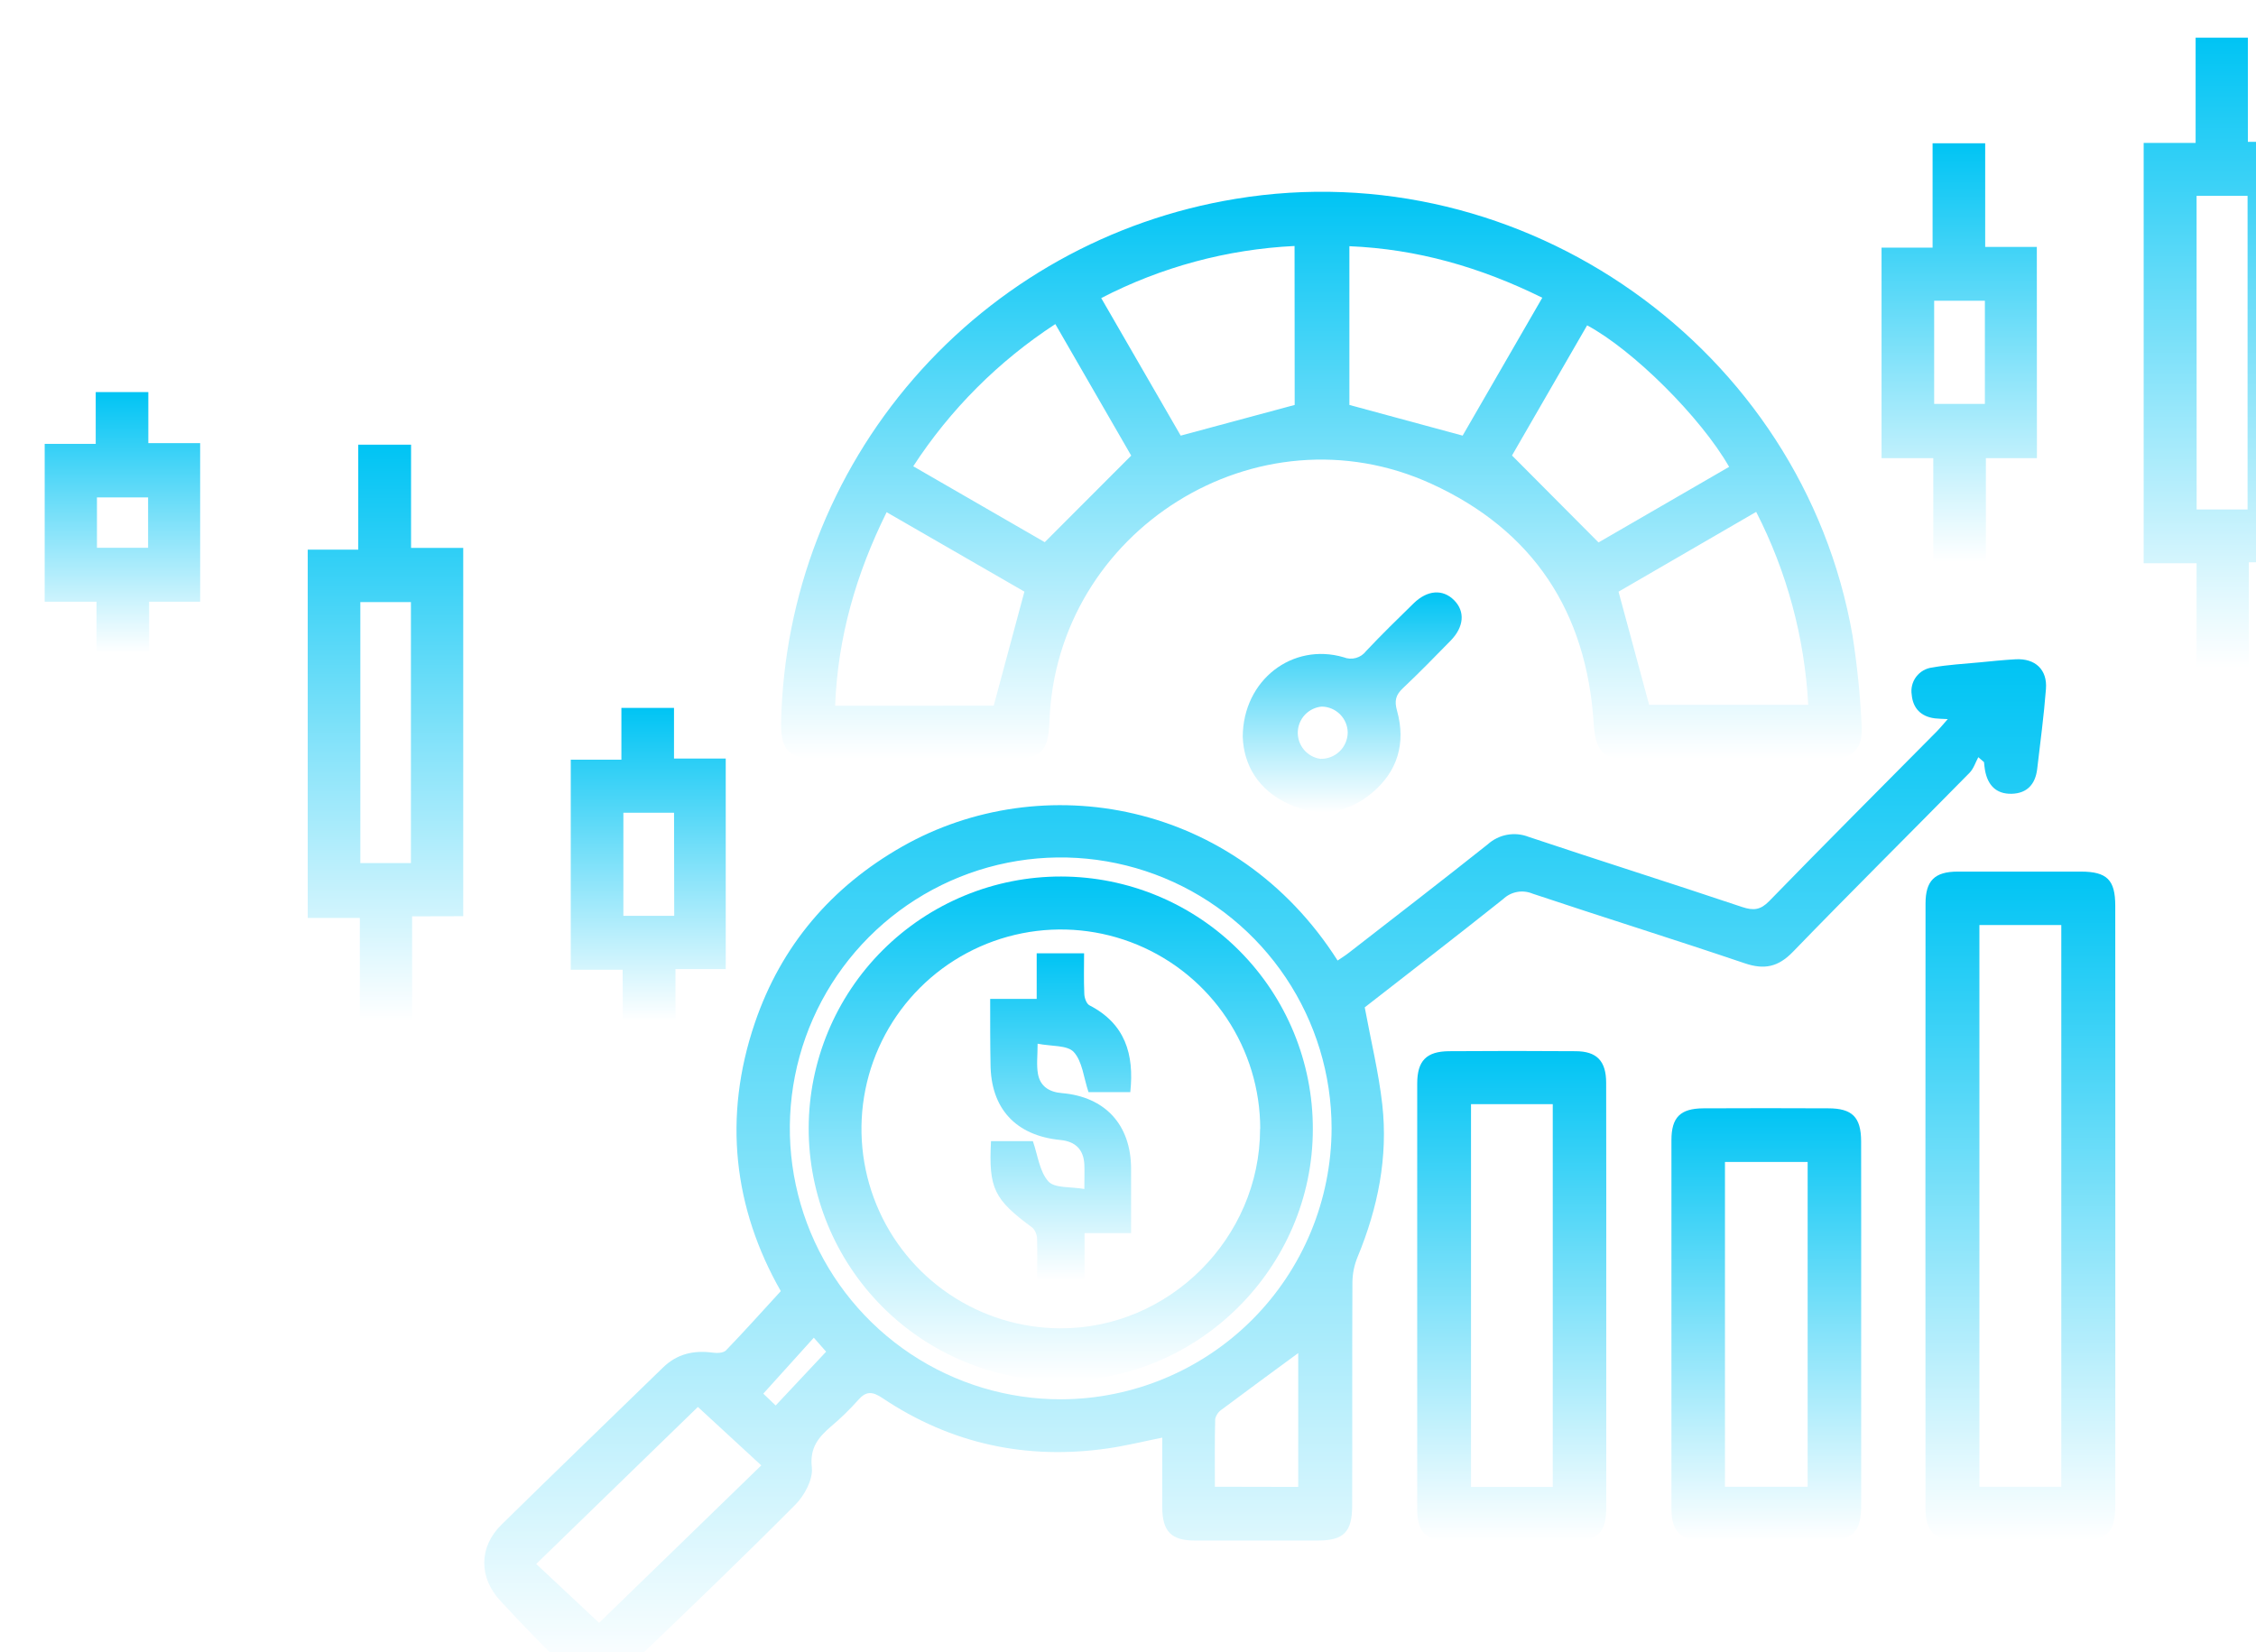 <svg width="355" height="260" viewBox="0 0 355 260" fill="none" xmlns="http://www.w3.org/2000/svg">
<g filter="url(#filter0_i_126_792)">
<path d="M175.895 221.263C172.874 221.871 170.128 222.554 167.348 222.954C154.537 224.804 142.665 222.264 131.876 215.046C130.282 213.983 129.296 213.886 128.013 215.377C126.693 216.858 125.268 218.241 123.75 219.517C121.77 221.236 120.397 222.858 120.749 225.97C120.956 227.826 119.59 230.373 118.148 231.822C109.822 240.2 101.295 248.384 92.762 256.548C89.14 259.999 84.325 259.847 80.738 256.279C77.68 253.238 74.69 250.139 71.77 246.983C68.32 243.291 68.32 238.488 71.915 234.962C80.338 226.681 88.85 218.482 97.315 210.243C99.529 208.083 102.144 207.482 105.165 207.889C105.855 207.986 106.814 207.945 107.235 207.537C110.104 204.563 112.864 201.478 115.865 198.207C108.442 185.185 106.724 170.831 111.788 155.973C115.927 143.828 123.819 134.58 134.98 128.231C156.945 115.761 187.409 120.93 203.482 146.174C204.089 145.76 204.724 145.373 205.296 144.918C212.581 139.259 219.887 133.628 227.109 127.886C227.967 127.111 229.023 126.59 230.16 126.383C231.297 126.176 232.47 126.29 233.545 126.713C244.728 130.454 255.972 134.001 267.155 137.755C268.921 138.341 270.025 138.231 271.397 136.823C280.117 127.852 288.961 119.019 297.756 110.13C298.281 109.599 298.75 109.019 299.495 108.177C298.577 108.129 298.018 108.129 297.467 108.06C295.28 107.784 294.017 106.48 293.824 104.347C293.744 103.85 293.766 103.343 293.888 102.855C294.01 102.366 294.229 101.908 294.532 101.507C294.836 101.106 295.218 100.77 295.654 100.521C296.091 100.271 296.574 100.113 297.073 100.055C299.522 99.613 302.033 99.489 304.517 99.247C306.407 99.061 308.29 98.868 310.18 98.764C313.25 98.599 315.189 100.379 314.947 103.443C314.623 107.653 314.057 111.842 313.568 116.037C313.285 118.404 311.995 119.874 309.539 119.93C307.083 119.985 305.772 118.549 305.352 116.196C305.276 115.782 305.248 115.361 305.2 114.947L304.303 114.174C303.855 115.002 303.558 115.989 302.923 116.631C293.672 126.037 284.297 135.339 275.122 144.814C272.811 147.195 270.632 147.658 267.534 146.602C256.448 142.848 245.266 139.363 234.166 135.65C233.396 135.326 232.548 135.234 231.725 135.384C230.903 135.535 230.143 135.922 229.537 136.499C222.198 142.351 214.761 148.079 207.752 153.544C208.739 158.879 209.946 163.813 210.512 168.823C211.443 177.104 209.822 185.109 206.635 192.811C206.112 194.069 205.834 195.416 205.814 196.779C205.752 208.51 205.814 220.242 205.772 231.974C205.772 236.114 204.441 237.446 200.412 237.46C193.946 237.46 187.48 237.46 181.014 237.46C177.309 237.46 175.916 236.025 175.888 232.25C175.867 228.661 175.895 225.018 175.895 221.263ZM202.537 172.577C202.534 164.14 200.03 155.894 195.34 148.881C190.651 141.869 183.987 136.406 176.193 133.183C168.399 129.961 159.824 129.123 151.554 130.777C143.284 132.432 135.69 136.503 129.734 142.476C123.778 148.449 119.726 156.055 118.093 164.332C116.459 172.609 117.317 181.185 120.558 188.974C123.798 196.764 129.275 203.416 136.297 208.09C143.318 212.764 151.567 215.25 160.001 215.232C171.286 215.186 182.095 210.674 190.065 202.682C198.035 194.69 202.519 183.866 202.537 172.577ZM87.271 250.413L112.795 225.632L102.82 216.433L77.378 241.145L87.271 250.413ZM197.287 229.02V207.958C193.279 210.905 189.264 213.831 185.291 216.812C184.758 217.158 184.376 217.693 184.222 218.31C184.125 221.815 184.173 225.321 184.173 228.993L197.287 229.02ZM115.058 216.205L122.998 207.738L121.059 205.536L113.112 214.342L115.058 216.205Z" fill="url(#paint0_linear_126_792)"/>
<path d="M137.051 114.471C131.877 114.471 126.703 114.471 121.536 114.471C117.183 114.471 115.824 113.029 115.914 108.688C116.341 88.767 123.723 69.623 136.78 54.576C149.837 39.529 167.746 29.527 187.402 26.304C232.698 18.789 276.62 49.823 284.505 95.003C285.24 99.68 285.719 104.394 285.94 109.123C286.175 112.856 284.616 114.429 280.952 114.443C270.264 114.489 259.576 114.489 248.888 114.443C245.163 114.443 244.059 113.063 243.777 108.86C242.68 91.277 234.236 78.455 218.252 71.147C190.886 58.621 159.222 78.455 158.139 108.536C157.967 113.311 156.808 114.45 152.041 114.457C147.053 114.478 142.052 114.471 137.051 114.471ZM149.371 106.059L154.2 88.116L132.518 75.612C127.689 85.37 124.833 95.307 124.413 106.086L149.371 106.059ZM252.503 105.927H277.538C276.976 95.342 274.186 84.995 269.349 75.563L247.688 88.123L252.503 105.927ZM196.709 33.716C186.097 34.23 175.72 37.026 166.286 41.914L178.793 63.562L196.729 58.732L196.709 33.716ZM171.005 66.709L159.064 46.006C150.135 51.828 142.52 59.451 136.706 68.386L157.401 80.332L171.005 66.709ZM242.749 46.2L230.925 66.689L244.542 80.373L265.093 68.476C260.643 60.692 249.999 50.085 242.735 46.2H242.749ZM235.692 41.859C225.91 37.028 215.969 34.192 205.338 33.75V58.732L223.157 63.562L235.692 41.859Z" fill="url(#paint1_linear_126_792)"/>
<path d="M325.861 184.916C325.861 200.531 325.861 216.143 325.861 231.753C325.861 236.211 324.64 237.446 320.211 237.453C313.83 237.453 307.449 237.453 301.068 237.453C297.474 237.453 295.998 236.038 295.998 232.45C295.975 200.705 295.975 168.961 295.998 137.216C295.998 133.6 297.439 132.193 301.027 132.179C307.491 132.179 313.961 132.179 320.425 132.179C324.564 132.179 325.854 133.483 325.854 137.568C325.863 153.344 325.866 169.127 325.861 184.916ZM304.476 140.584V228.993H317.362V140.584H304.476Z" fill="url(#paint2_linear_126_792)"/>
<path d="M245.756 198.987C245.756 210.029 245.756 221.07 245.756 232.112C245.756 236.252 244.508 237.501 240.369 237.515C233.995 237.515 227.618 237.515 221.239 237.515C217.397 237.515 216.01 236.211 216.01 232.478C216.01 210.155 216.01 187.842 216.01 165.538C216.01 161.95 217.459 160.473 221.012 160.445C227.643 160.395 234.277 160.395 240.914 160.445C244.294 160.445 245.743 162.012 245.743 165.428C245.77 176.545 245.756 187.752 245.756 198.987ZM237.34 168.775H224.475V229.027H237.34V168.775Z" fill="url(#paint3_linear_126_792)"/>
<path d="M285.871 203.59C285.871 212.989 285.871 222.391 285.871 231.794C285.871 236.204 284.594 237.446 280.145 237.453C273.764 237.453 267.383 237.453 261.002 237.453C257.415 237.453 256.014 236.025 256.014 232.415C256.014 213.093 256.014 193.77 256.014 174.447C256.014 170.866 257.394 169.458 261.036 169.437C267.59 169.405 274.143 169.405 280.697 169.437C284.45 169.437 285.85 170.817 285.864 174.613C285.891 184.267 285.864 193.929 285.871 203.59ZM264.437 177.877V228.993H277.448V177.877H264.437Z" fill="url(#paint4_linear_126_792)"/>
<path d="M188.554 110.958C188.609 101.987 196.405 96.1 204.421 98.44C205.038 98.693 205.721 98.734 206.364 98.556C207.007 98.379 207.573 97.993 207.973 97.46C210.395 94.893 212.92 92.422 215.444 89.959C217.617 87.84 220.046 87.688 221.812 89.462C223.578 91.235 223.378 93.678 221.267 95.831C218.797 98.357 216.334 100.883 213.768 103.305C212.63 104.375 212.388 105.286 212.837 106.873C214.251 111.98 212.926 116.465 208.815 119.861C204.883 123.111 200.385 123.67 195.763 121.531C191.017 119.35 188.713 115.437 188.554 110.958ZM200.971 106.21C199.964 106.304 199.025 106.764 198.333 107.503C197.641 108.243 197.244 109.21 197.217 110.222C197.19 111.234 197.534 112.221 198.186 112.997C198.837 113.772 199.749 114.282 200.751 114.429C201.308 114.448 201.863 114.355 202.384 114.156C202.905 113.956 203.381 113.655 203.784 113.269C204.187 112.884 204.509 112.421 204.731 111.909C204.952 111.398 205.07 110.847 205.076 110.289C205.06 109.212 204.625 108.184 203.864 107.423C203.103 106.661 202.075 106.226 200.999 106.21H200.971Z" fill="url(#paint5_linear_126_792)"/>
<path d="M120.253 172.556C120.273 162.032 124.471 151.947 131.925 144.52C139.378 137.093 149.475 132.932 159.995 132.952C170.515 132.972 180.596 137.172 188.021 144.628C195.446 152.083 199.605 162.184 199.585 172.708C199.585 194.501 181.553 212.437 159.823 212.334C149.306 212.297 139.233 208.088 131.815 200.631C124.396 193.174 120.238 183.077 120.253 172.556ZM191.307 172.66C191.304 166.458 189.465 160.396 186.021 155.24C182.578 150.083 177.684 146.062 171.958 143.685C166.232 141.308 159.931 140.681 153.849 141.884C147.767 143.087 142.178 146.065 137.787 150.442C133.396 154.819 130.399 160.4 129.176 166.48C127.952 172.56 128.557 178.865 130.913 184.602C133.269 190.338 137.271 195.248 142.414 198.711C147.556 202.173 153.609 204.035 159.809 204.059C176.944 204.156 191.279 189.864 191.286 172.66H191.307Z" fill="url(#paint6_linear_126_792)"/>
<path d="M330.324 83.644V17.491H338.499V0.929H346.722V17.319H355V83.499H346.874V100.062H338.651V83.644H330.324ZM338.658 75.184H346.674V25.821H338.651L338.658 75.184Z" fill="url(#paint7_linear_126_792)"/>
<path d="M57.849 139.218V155.711H49.626V139.473H41.424V81.505H49.371V64.984H57.684V81.229H65.893V139.197L57.849 139.218ZM49.702 89.765V130.84H57.663V89.765H49.702Z" fill="url(#paint8_linear_126_792)"/>
<path d="M313.526 67.103H305.496V83.416H297.218V67.103H289.078V33.978H297.108V17.547H305.386V33.861H313.512L313.526 67.103ZM297.356 42.335V58.566H305.338V42.335H297.356Z" fill="url(#paint9_linear_126_792)"/>
<path d="M90.975 147.623H82.814V114.568H90.782V106.417H99.06V114.388H107.2V147.513H99.288V155.663H91.01L90.975 147.623ZM99.067 122.911H91.093V139.142H99.095L99.067 122.911Z" fill="url(#paint10_linear_126_792)"/>
<path d="M24.495 89.703H16.465V97.736H8.187V89.703H0.033V64.86H8.063V56.71H16.341V64.743H24.495V89.703ZM16.307 73.286H8.256V81.215H16.307V73.286Z" fill="url(#paint11_linear_126_792)"/>
<path d="M148.812 152.212H156.132V145.035H163.589C163.589 147.106 163.527 149.259 163.623 151.377C163.623 152.019 163.961 152.978 164.43 153.22C170.046 156.111 171.501 160.908 170.86 166.884H164.285C163.52 164.593 163.32 162.053 161.968 160.576C160.954 159.465 158.463 159.7 156.276 159.265C156.276 161.149 156.083 162.605 156.325 163.985C156.67 165.973 158.091 166.877 160.105 167.042C166.928 167.622 170.956 172.039 170.984 178.905C170.984 182.211 170.984 185.516 170.984 189.077H163.665V196.461H156.2C156.2 194.391 156.256 192.321 156.2 190.195C156.227 189.486 155.98 188.794 155.511 188.263C149.412 183.764 148.557 182.087 148.943 174.606H155.531C156.311 176.828 156.573 179.395 157.973 180.941C158.96 182.038 161.471 181.748 163.63 182.135C163.63 180.506 163.678 179.375 163.63 178.257C163.506 175.931 162.25 174.654 159.864 174.42C152.813 173.73 148.888 169.444 148.867 162.426C148.805 159.134 148.812 155.835 148.812 152.212Z" fill="url(#paint12_linear_126_792)"/>
</g>
<defs>
<filter id="filter0_i_126_792" x="0.033" y="0.929" width="361.967" height="263.119" filterUnits="userSpaceOnUse" color-interpolation-filters="sRGB">
<feFlood flood-opacity="0" result="BackgroundImageFix"/>
<feBlend mode="normal" in="SourceGraphic" in2="BackgroundImageFix" result="shape"/>
<feColorMatrix in="SourceAlpha" type="matrix" values="0 0 0 0 0 0 0 0 0 0 0 0 0 0 0 0 0 0 127 0" result="hardAlpha"/>
<feOffset dx="7" dy="5"/>
<feGaussianBlur stdDeviation="10"/>
<feComposite in2="hardAlpha" operator="arithmetic" k2="-1" k3="1"/>
<feColorMatrix type="matrix" values="0 0 0 0 0.114 0 0 0 0 0.227 0 0 0 0 0.561 0 0 0 0.5 0"/>
<feBlend mode="normal" in2="shape" result="effect1_innerShadow_126_792"/>
</filter>
<linearGradient id="paint0_linear_126_792" x1="192.084" y1="98.754" x2="192.084" y2="259.048" gradientUnits="userSpaceOnUse">
<stop stop-color="#00C4F4"/>
<stop offset="1" stop-color="white"/>
</linearGradient>
<linearGradient id="paint1_linear_126_792" x1="200.936" y1="25.181" x2="200.936" y2="114.478" gradientUnits="userSpaceOnUse">
<stop stop-color="#00C4F4"/>
<stop offset="1" stop-color="white"/>
</linearGradient>
<linearGradient id="paint2_linear_126_792" x1="310.922" y1="132.179" x2="310.922" y2="237.453" gradientUnits="userSpaceOnUse">
<stop stop-color="#00C4F4"/>
<stop offset="1" stop-color="white"/>
</linearGradient>
<linearGradient id="paint3_linear_126_792" x1="230.885" y1="160.407" x2="230.885" y2="237.515" gradientUnits="userSpaceOnUse">
<stop stop-color="#00C4F4"/>
<stop offset="1" stop-color="white"/>
</linearGradient>
<linearGradient id="paint4_linear_126_792" x1="270.945" y1="169.413" x2="270.945" y2="237.453" gradientUnits="userSpaceOnUse">
<stop stop-color="#00C4F4"/>
<stop offset="1" stop-color="white"/>
</linearGradient>
<linearGradient id="paint5_linear_126_792" x1="205.78" y1="88.24" x2="205.78" y2="122.803" gradientUnits="userSpaceOnUse">
<stop stop-color="#00C4F4"/>
<stop offset="1" stop-color="white"/>
</linearGradient>
<linearGradient id="paint6_linear_126_792" x1="159.919" y1="132.952" x2="159.919" y2="212.334" gradientUnits="userSpaceOnUse">
<stop stop-color="#00C4F4"/>
<stop offset="1" stop-color="white"/>
</linearGradient>
<linearGradient id="paint7_linear_126_792" x1="342.662" y1="0.929" x2="342.662" y2="100.062" gradientUnits="userSpaceOnUse">
<stop stop-color="#00C4F4"/>
<stop offset="1" stop-color="white"/>
</linearGradient>
<linearGradient id="paint8_linear_126_792" x1="53.658" y1="64.984" x2="53.658" y2="155.711" gradientUnits="userSpaceOnUse">
<stop stop-color="#00C4F4"/>
<stop offset="1" stop-color="white"/>
</linearGradient>
<linearGradient id="paint9_linear_126_792" x1="301.302" y1="17.547" x2="301.302" y2="83.416" gradientUnits="userSpaceOnUse">
<stop stop-color="#00C4F4"/>
<stop offset="1" stop-color="white"/>
</linearGradient>
<linearGradient id="paint10_linear_126_792" x1="95.007" y1="106.417" x2="95.007" y2="155.663" gradientUnits="userSpaceOnUse">
<stop stop-color="#00C4F4"/>
<stop offset="1" stop-color="white"/>
</linearGradient>
<linearGradient id="paint11_linear_126_792" x1="12.264" y1="56.71" x2="12.264" y2="97.736" gradientUnits="userSpaceOnUse">
<stop stop-color="#00C4F4"/>
<stop offset="1" stop-color="white"/>
</linearGradient>
<linearGradient id="paint12_linear_126_792" x1="159.906" y1="145.035" x2="159.906" y2="196.461" gradientUnits="userSpaceOnUse">
<stop stop-color="#00C4F4"/>
<stop offset="1" stop-color="white"/>
</linearGradient>
</defs>
</svg>
